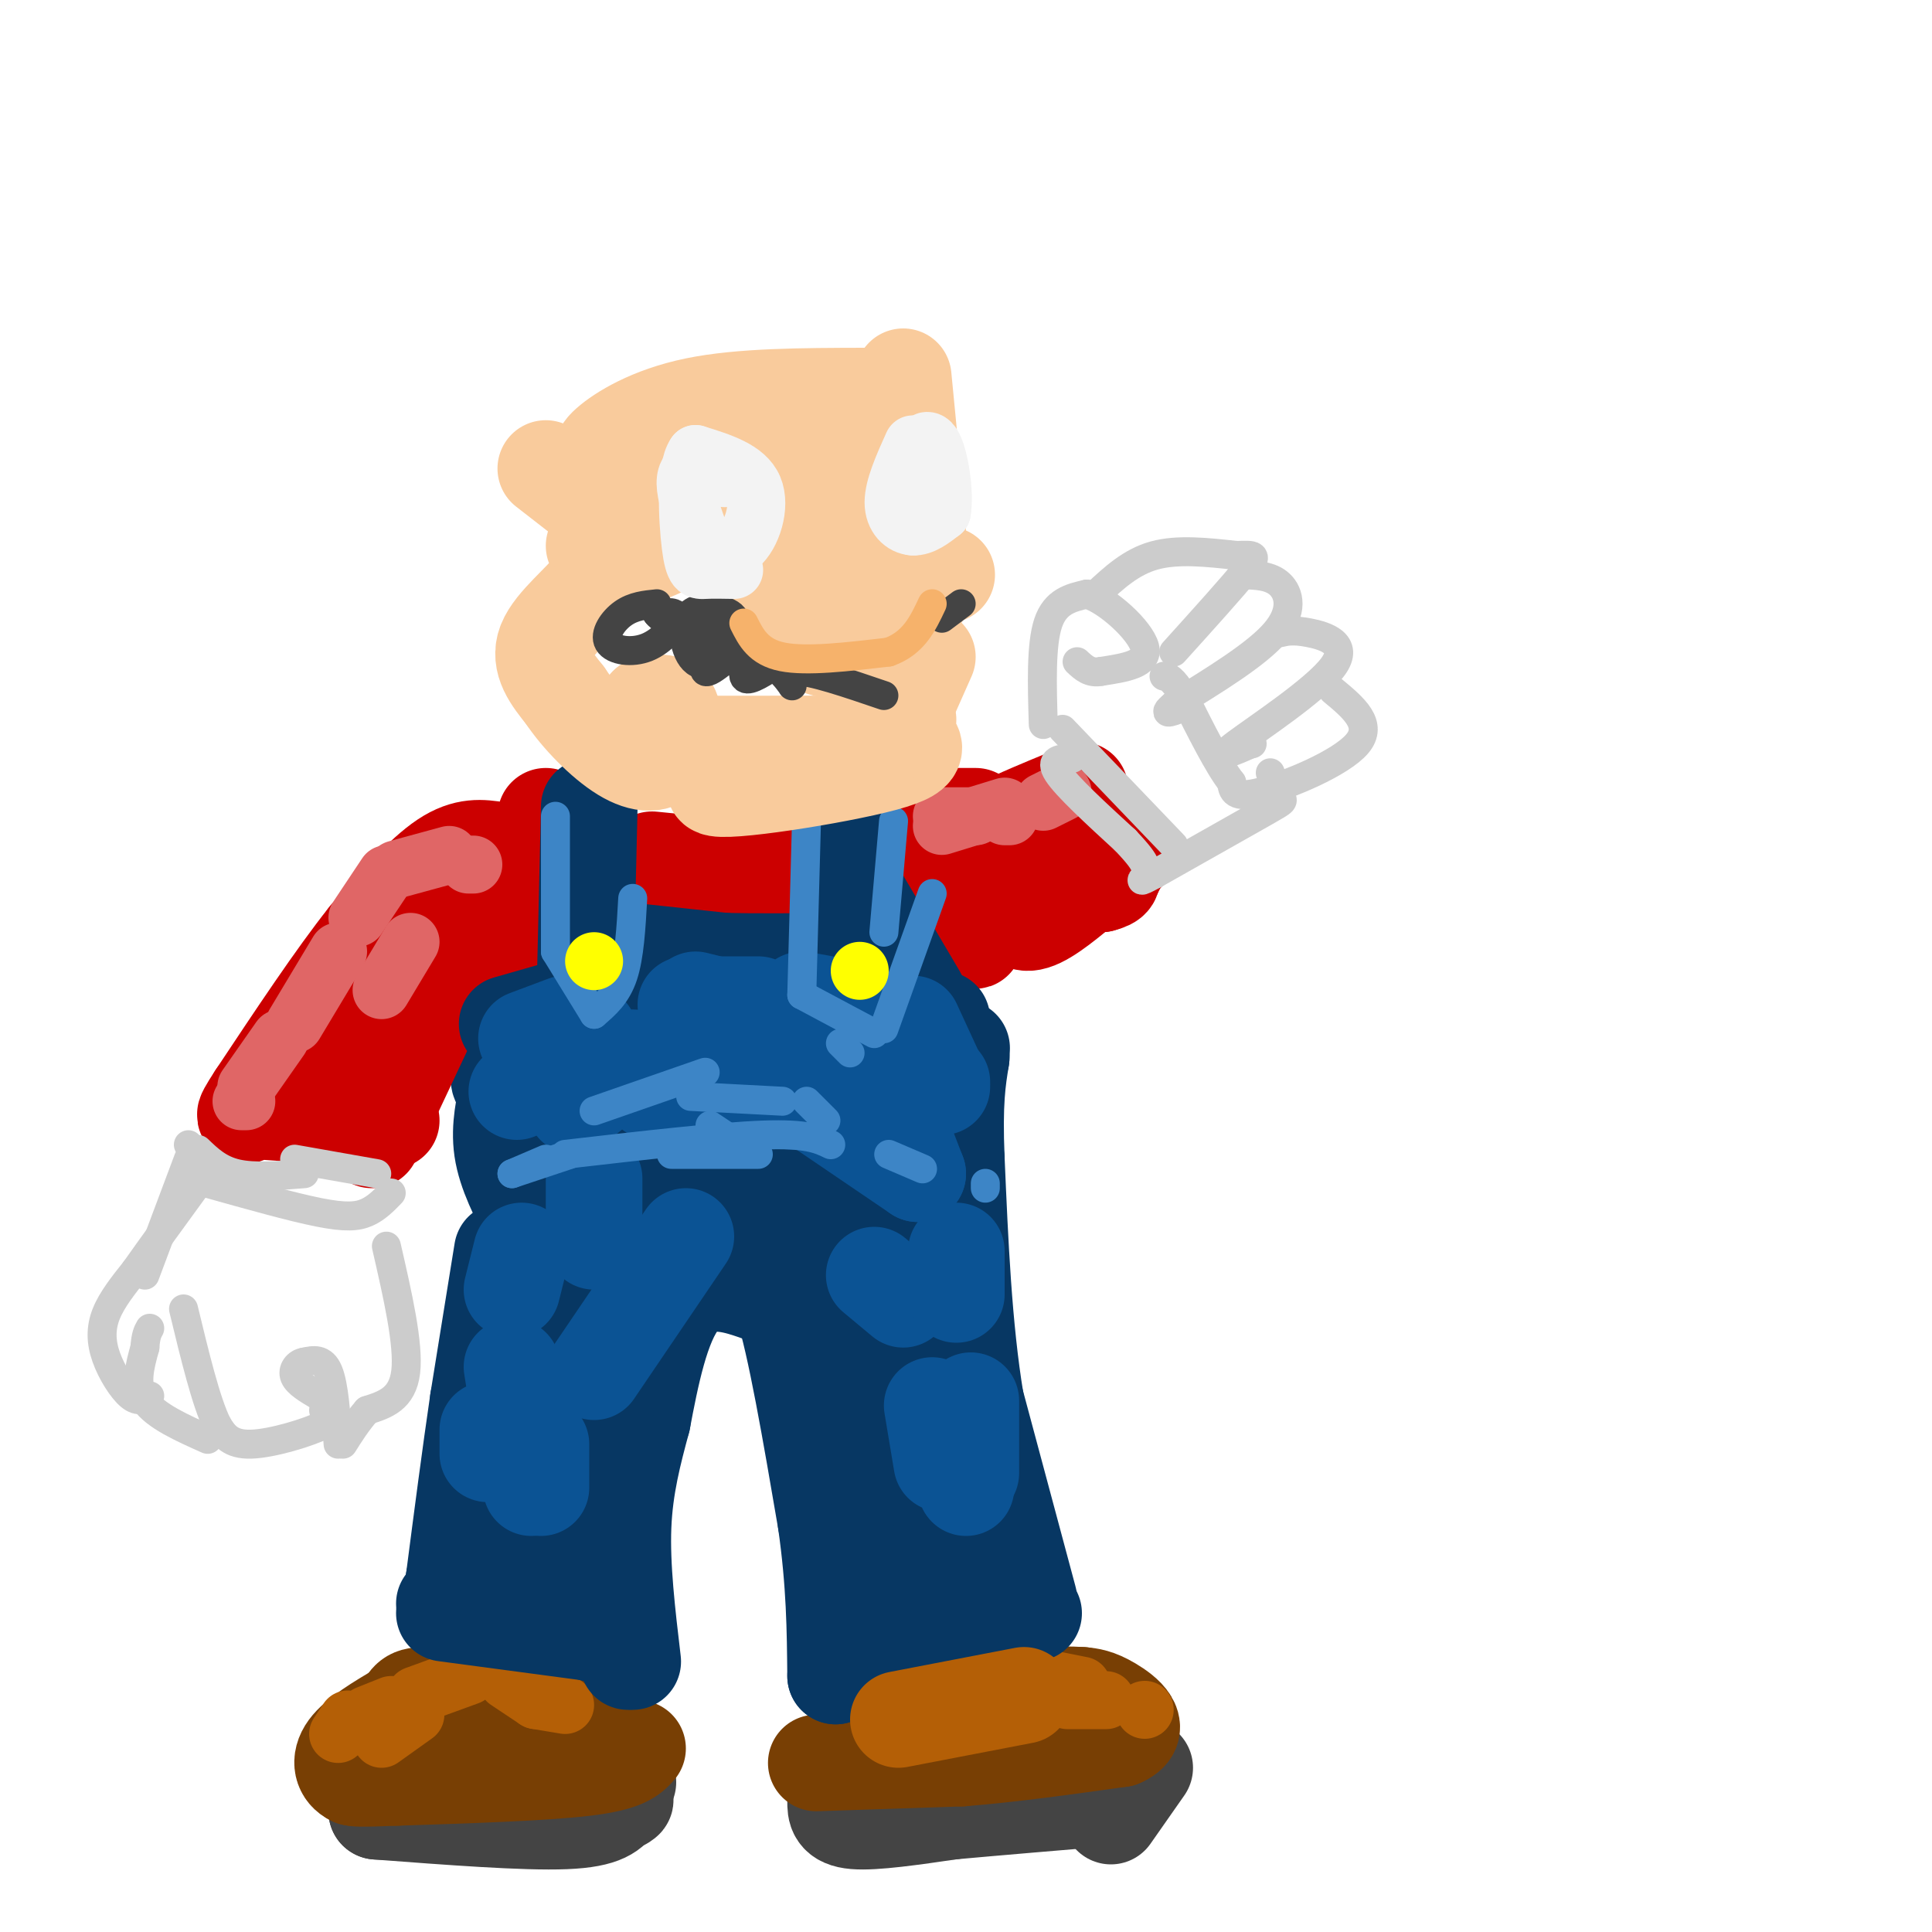 <svg viewBox='0 0 400 400' version='1.1' xmlns='http://www.w3.org/2000/svg' xmlns:xlink='http://www.w3.org/1999/xlink'><g fill='none' stroke='#444444' stroke-width='20' stroke-linecap='round' stroke-linejoin='round'><path d='M112,371c-2.167,1.667 -4.333,3.333 -10,4c-5.667,0.667 -14.833,0.333 -24,0'/><path d='M78,375c15.333,1.167 30.667,2.333 39,2c8.333,-0.333 9.667,-2.167 11,-4'/><path d='M128,373c2.000,-0.667 1.500,-0.333 1,0'/><path d='M130,369c0.000,0.000 0.000,0.000 0,0'/><path d='M173,373c0.000,1.833 0.000,3.667 4,4c4.000,0.333 12.000,-0.833 20,-2'/><path d='M197,375c9.167,-0.833 22.083,-1.917 35,-3'/><path d='M237,366c0.000,0.000 -7.000,10.000 -7,10'/></g>
<g fill='none' stroke='#783f04' stroke-width='20' stroke-linecap='round' stroke-linejoin='round'><path d='M169,365c0.000,0.000 30.000,-1.000 30,-1'/><path d='M199,364c10.500,-0.833 21.750,-2.417 33,-4'/><path d='M232,360c4.956,-2.089 0.844,-5.311 -2,-7c-2.844,-1.689 -4.422,-1.844 -6,-2'/><path d='M224,351c-4.667,-0.311 -13.333,-0.089 -19,1c-5.667,1.089 -8.333,3.044 -11,5'/><path d='M194,357c-3.167,1.667 -5.583,3.333 -8,5'/><path d='M132,362c-1.333,1.500 -2.667,3.000 -11,4c-8.333,1.000 -23.667,1.500 -39,2'/><path d='M82,368c-8.000,0.333 -8.500,0.167 -9,0'/><path d='M73,368c-2.111,-0.978 -2.889,-3.422 -1,-6c1.889,-2.578 6.444,-5.289 11,-8'/><path d='M83,354c1.933,-2.044 1.267,-3.156 6,-3c4.733,0.156 14.867,1.578 25,3'/><path d='M114,354c6.333,1.333 9.667,3.167 13,5'/></g>
<g fill='none' stroke='#b45f06' stroke-width='12' stroke-linecap='round' stroke-linejoin='round'><path d='M72,356c0.000,0.000 -2.000,3.000 -2,3'/><path d='M76,355c0.000,0.000 5.000,-2.000 5,-2'/><path d='M86,352c0.000,0.000 -4.000,5.000 -4,5'/><path d='M79,360c0.000,0.000 7.000,-5.000 7,-5'/><path d='M86,351c0.000,0.000 11.000,-4.000 11,-4'/><path d='M105,348c0.000,0.000 6.000,4.000 6,4'/><path d='M111,352c0.000,0.000 6.000,1.000 6,1'/><path d='M237,354c0.000,0.000 0.000,0.000 0,0'/><path d='M229,352c0.000,0.000 -8.000,0.000 -8,0'/><path d='M210,352c0.000,0.000 -8.000,1.000 -8,1'/><path d='M193,353c0.000,0.000 -6.000,3.000 -6,3'/><path d='M207,350c0.000,0.000 6.000,-1.000 6,-1'/><path d='M219,348c0.000,0.000 5.000,1.000 5,1'/></g>
<g fill='none' stroke='#073763' stroke-width='20' stroke-linecap='round' stroke-linejoin='round'><path d='M104,259c0.000,0.000 -5.000,31.000 -5,31'/><path d='M99,290c-1.667,11.333 -3.333,24.167 -5,37'/><path d='M94,327c-1.167,7.000 -1.583,6.000 -2,5'/><path d='M92,334c0.000,0.000 30.000,4.000 30,4'/><path d='M122,338c6.333,1.667 7.167,3.833 8,6'/><path d='M131,344c-1.167,-9.833 -2.333,-19.667 -2,-28c0.333,-8.333 2.167,-15.167 4,-22'/><path d='M133,294c1.679,-8.905 3.875,-20.167 8,-25c4.125,-4.833 10.179,-3.238 14,-2c3.821,1.238 5.411,2.119 7,3'/><path d='M162,270c2.667,8.000 5.833,26.500 9,45'/><path d='M171,315c1.833,12.833 1.917,22.417 2,32'/><path d='M173,347c2.083,-2.917 4.167,-5.833 10,-8c5.833,-2.167 15.417,-3.583 25,-5'/><path d='M208,334c5.167,-0.833 5.583,-0.417 6,0'/><path d='M213,331c0.000,0.000 -11.000,-41.000 -11,-41'/><path d='M202,290c-2.500,-15.167 -3.250,-32.583 -4,-50'/><path d='M198,240c-0.500,-11.833 0.250,-16.417 1,-21'/><path d='M199,219c0.167,-3.500 0.083,-1.750 0,0'/><path d='M198,219c-4.667,3.250 -9.333,6.500 -21,7c-11.667,0.500 -30.333,-1.750 -49,-4'/><path d='M128,222c-12.733,-0.800 -20.067,-0.800 -23,0c-2.933,0.800 -1.467,2.400 0,4'/><path d='M105,226c-0.489,2.622 -1.711,7.178 -1,12c0.711,4.822 3.356,9.911 6,15'/></g>
<g fill='none' stroke='#cc0000' stroke-width='20' stroke-linecap='round' stroke-linejoin='round'><path d='M135,178c0.000,0.000 20.000,2.000 20,2'/><path d='M155,180c4.500,0.333 5.750,0.167 7,0'/><path d='M190,167c0.000,0.000 10.000,25.000 10,25'/><path d='M200,192c2.000,4.333 2.000,2.667 2,1'/><path d='M202,193c3.833,-3.167 7.667,-6.333 12,-8c4.333,-1.667 9.167,-1.833 14,-2'/><path d='M228,183c2.667,-0.667 2.333,-1.333 2,-2'/><path d='M231,180c0.000,0.000 -29.000,-4.000 -29,-4'/><path d='M202,176c-1.667,-2.500 8.667,-6.750 19,-11'/><path d='M221,165c3.500,-2.000 2.750,-1.500 2,-1'/><path d='M195,169c0.000,0.000 7.000,0.000 7,0'/><path d='M208,185c1.167,3.083 2.333,6.167 5,6c2.667,-0.167 6.833,-3.583 11,-7'/><path d='M224,184c3.333,-2.333 6.167,-4.667 9,-7'/><path d='M113,169c0.000,0.000 -9.000,28.000 -9,28'/><path d='M104,197c-1.500,4.667 -0.750,2.333 0,0'/><path d='M103,176c-3.250,-0.500 -6.500,-1.000 -11,2c-4.500,3.000 -10.250,9.500 -16,16'/><path d='M76,194c-6.500,8.167 -14.750,20.583 -23,33'/><path d='M53,227c-3.833,5.833 -1.917,3.917 0,2'/><path d='M53,230c0.000,0.000 28.000,2.000 28,2'/><path d='M77,236c0.000,0.000 24.000,-51.000 24,-51'/><path d='M91,191c-7.583,6.417 -15.167,12.833 -19,19c-3.833,6.167 -3.917,12.083 -4,18'/></g>
<g fill='none' stroke='#073763' stroke-width='20' stroke-linecap='round' stroke-linejoin='round'><path d='M105,212c0.000,0.000 14.000,-4.000 14,-4'/><path d='M122,167c0.000,0.000 -1.000,43.000 -1,43'/><path d='M122,196c0.000,0.000 28.000,3.000 28,3'/><path d='M150,199c12.536,0.310 29.875,-0.417 21,1c-8.875,1.417 -43.964,4.976 -51,7c-7.036,2.024 13.982,2.512 35,3'/><path d='M155,210c11.667,0.500 23.333,0.250 35,0'/><path d='M193,210c0.000,0.000 2.000,1.000 2,1'/><path d='M175,173c0.000,0.000 0.000,27.000 0,27'/><path d='M177,184c0.000,0.000 13.000,22.000 13,22'/><path d='M153,239c-8.107,-1.732 -16.214,-3.464 -22,5c-5.786,8.464 -9.250,27.125 -10,23c-0.750,-4.125 1.214,-31.036 2,-36c0.786,-4.964 0.393,12.018 0,29'/><path d='M123,260c1.155,12.442 4.041,29.046 1,43c-3.041,13.954 -12.011,25.257 -16,28c-3.989,2.743 -2.997,-3.073 -1,-12c1.997,-8.927 4.998,-20.963 8,-33'/><path d='M115,286c6.959,-13.239 20.356,-29.838 29,-40c8.644,-10.162 12.533,-13.889 15,-13c2.467,0.889 3.510,6.393 1,11c-2.510,4.607 -8.574,8.316 -8,9c0.574,0.684 7.787,-1.658 15,-4'/><path d='M167,249c2.472,2.938 1.153,12.282 0,14c-1.153,1.718 -2.141,-4.189 -1,-12c1.141,-7.811 4.409,-17.527 7,-19c2.591,-1.473 4.505,5.296 6,13c1.495,7.704 2.570,16.344 3,29c0.430,12.656 0.215,29.328 0,46'/><path d='M182,320c-0.006,13.537 -0.022,24.381 0,5c0.022,-19.381 0.083,-68.987 0,-76c-0.083,-7.013 -0.309,28.568 1,49c1.309,20.432 4.155,25.716 7,31'/><path d='M190,329c2.381,9.548 4.833,17.917 4,13c-0.833,-4.917 -4.952,-23.119 -7,-42c-2.048,-18.881 -2.024,-38.440 -2,-58'/><path d='M185,242c1.833,6.500 7.417,51.750 13,97'/></g>
<g fill='none' stroke='#b45f06' stroke-width='20' stroke-linecap='round' stroke-linejoin='round'><path d='M186,356c0.000,0.000 26.000,-5.000 26,-5'/></g>
<g fill='none' stroke='#0b5394' stroke-width='20' stroke-linecap='round' stroke-linejoin='round'><path d='M181,264c0.000,0.000 6.000,5.000 6,5'/><path d='M193,291c0.000,0.000 2.000,12.000 2,12'/><path d='M201,305c0.000,0.000 0.000,-15.000 0,-15'/><path d='M198,259c0.000,0.000 0.000,9.000 0,9'/><path d='M200,304c0.000,0.000 0.000,4.000 0,4'/><path d='M142,256c0.000,0.000 -19.000,28.000 -19,28'/><path d='M112,299c0.000,0.000 0.000,9.000 0,9'/><path d='M110,308c0.000,0.000 -4.000,-25.000 -4,-25'/><path d='M108,259c0.000,0.000 -2.000,8.000 -2,8'/><path d='M101,296c0.000,0.000 0.000,5.000 0,5'/><path d='M123,257c0.000,0.000 0.000,-13.000 0,-13'/><path d='M113,217c-0.417,1.583 -0.833,3.167 0,3c0.833,-0.167 2.917,-2.083 5,-4'/><path d='M142,208c0.000,0.000 15.000,0.000 15,0'/><path d='M166,207c0.000,0.000 11.000,2.000 11,2'/><path d='M189,212c0.000,0.000 6.000,13.000 6,13'/><path d='M195,224c0.000,0.000 -24.000,-11.000 -24,-11'/><path d='M131,219c0.000,0.000 -12.000,10.000 -12,10'/><path d='M135,226c0.000,0.000 29.000,2.000 29,2'/><path d='M185,230c0.000,0.000 5.000,13.000 5,13'/><path d='M190,243c0.000,0.000 -25.000,-17.000 -25,-17'/><path d='M122,214c0.000,0.000 -15.000,12.000 -15,12'/><path d='M109,215c0.000,0.000 8.000,-3.000 8,-3'/><path d='M144,207c0.000,0.000 12.000,3.000 12,3'/></g>
<g fill='none' stroke='#3d85c6' stroke-width='6' stroke-linecap='round' stroke-linejoin='round'><path d='M115,169c0.000,0.000 0.000,28.000 0,28'/><path d='M115,197c0.000,0.000 8.000,13.000 8,13'/><path d='M123,210c2.333,-2.000 4.667,-4.000 6,-8c1.333,-4.000 1.667,-10.000 2,-16'/><path d='M167,169c0.000,0.000 -1.000,37.000 -1,37'/><path d='M166,206c0.000,0.000 15.000,8.000 15,8'/><path d='M183,213c0.000,0.000 10.000,-28.000 10,-28'/><path d='M185,170c0.000,0.000 -2.000,23.000 -2,23'/><path d='M117,239c15.917,-1.833 31.833,-3.667 41,-4c9.167,-0.333 11.583,0.833 14,2'/><path d='M184,239c0.000,0.000 7.000,3.000 7,3'/><path d='M204,245c0.000,0.000 0.000,1.000 0,1'/><path d='M157,239c0.000,0.000 -18.000,0.000 -18,0'/><path d='M118,239c0.000,0.000 -12.000,4.000 -12,4'/><path d='M106,243c0.000,0.000 7.000,-3.000 7,-3'/><path d='M147,233c0.000,0.000 3.000,2.000 3,2'/><path d='M123,230c0.000,0.000 23.000,-8.000 23,-8'/><path d='M174,216c0.000,0.000 2.000,2.000 2,2'/><path d='M143,227c0.000,0.000 19.000,1.000 19,1'/><path d='M167,228c0.000,0.000 4.000,4.000 4,4'/></g>
<g fill='none' stroke='#ffff00' stroke-width='12' stroke-linecap='round' stroke-linejoin='round'><path d='M178,201c0.000,0.000 0.000,0.000 0,0'/><path d='M123,199c0.000,0.000 0.000,0.000 0,0'/></g>
<g fill='none' stroke='#e06666' stroke-width='12' stroke-linecap='round' stroke-linejoin='round'><path d='M195,169c0.000,0.000 7.000,0.000 7,0'/><path d='M208,169c0.000,0.000 1.000,0.000 1,0'/><path d='M195,171c0.000,0.000 13.000,-4.000 13,-4'/><path d='M216,166c0.000,0.000 4.000,-2.000 4,-2'/><path d='M93,177c0.000,0.000 -11.000,3.000 -11,3'/><path d='M80,181c0.000,0.000 -6.000,9.000 -6,9'/><path d='M70,197c0.000,0.000 -9.000,15.000 -9,15'/><path d='M58,215c0.000,0.000 -7.000,10.000 -7,10'/><path d='M51,228c0.000,0.000 -1.000,0.000 -1,0'/><path d='M79,205c0.000,0.000 6.000,-10.000 6,-10'/><path d='M97,179c0.000,0.000 1.000,0.000 1,0'/></g>
<g fill='none' stroke='#cccccc' stroke-width='6' stroke-linecap='round' stroke-linejoin='round'><path d='M41,238c2.167,2.083 4.333,4.167 8,5c3.667,0.833 8.833,0.417 14,0'/><path d='M61,240c0.000,0.000 17.000,3.000 17,3'/><path d='M81,247c-1.511,1.556 -3.022,3.111 -5,4c-1.978,0.889 -4.422,1.111 -10,0c-5.578,-1.111 -14.289,-3.556 -23,-6'/><path d='M40,239c0.000,0.000 -1.000,-2.000 -1,-2'/><path d='M80,258c2.333,10.167 4.667,20.333 4,26c-0.667,5.667 -4.333,6.833 -8,8'/><path d='M76,292c-2.167,2.500 -3.583,4.750 -5,7'/><path d='M70,299c-0.417,-6.083 -0.833,-12.167 -2,-15c-1.167,-2.833 -3.083,-2.417 -5,-2'/><path d='M63,282c-1.444,0.178 -2.556,1.622 -2,3c0.556,1.378 2.778,2.689 5,4'/><path d='M67,292c1.511,0.733 3.022,1.467 0,3c-3.022,1.533 -10.578,3.867 -15,4c-4.422,0.133 -5.711,-1.933 -7,-4'/><path d='M45,295c-2.333,-4.667 -4.667,-14.333 -7,-24'/><path d='M43,298c-5.417,-2.417 -10.833,-4.833 -13,-8c-2.167,-3.167 -1.083,-7.083 0,-11'/><path d='M30,279c0.167,-2.500 0.583,-3.250 1,-4'/><path d='M31,289c-1.161,0.690 -2.321,1.381 -4,0c-1.679,-1.381 -3.875,-4.833 -5,-8c-1.125,-3.167 -1.179,-6.048 0,-9c1.179,-2.952 3.589,-5.976 6,-9'/><path d='M28,263c3.167,-4.500 8.083,-11.250 13,-18'/><path d='M39,240c0.000,0.000 -9.000,24.000 -9,24'/><path d='M216,150c-0.250,-8.250 -0.500,-16.500 1,-21c1.500,-4.500 4.750,-5.250 8,-6'/><path d='M225,123c4.311,1.289 11.089,7.511 12,11c0.911,3.489 -4.044,4.244 -9,5'/><path d='M228,139c-2.333,0.500 -3.667,-0.750 -5,-2'/><path d='M227,123c3.583,-3.333 7.167,-6.667 12,-8c4.833,-1.333 10.917,-0.667 17,0'/><path d='M256,115c3.756,-0.089 4.644,-0.311 2,3c-2.644,3.311 -8.822,10.156 -15,17'/><path d='M257,119c3.022,0.067 6.044,0.133 8,2c1.956,1.867 2.844,5.533 -1,10c-3.844,4.467 -12.422,9.733 -21,15'/><path d='M243,146c-3.000,2.500 0.000,1.250 3,0'/><path d='M265,131c1.357,-0.315 2.714,-0.631 6,0c3.286,0.631 8.500,2.208 5,7c-3.500,4.792 -15.714,12.798 -20,16c-4.286,3.202 -0.643,1.601 3,0'/><path d='M259,154c0.500,0.000 0.250,0.000 0,0'/><path d='M276,143c4.200,3.489 8.400,6.978 5,11c-3.400,4.022 -14.400,8.578 -20,10c-5.600,1.422 -5.800,-0.289 -6,-2'/><path d='M255,162c-2.667,-3.333 -6.333,-10.667 -10,-18'/><path d='M245,144c-2.333,-3.667 -3.167,-3.833 -4,-4'/><path d='M263,160c0.667,2.067 1.333,4.133 2,5c0.667,0.867 1.333,0.533 -3,3c-4.333,2.467 -13.667,7.733 -23,13'/><path d='M239,181c-4.000,2.167 -2.500,1.083 -1,0'/><path d='M220,151c0.000,0.000 23.000,24.000 23,24'/><path d='M222,157c-2.417,0.083 -4.833,0.167 -3,3c1.833,2.833 7.917,8.417 14,14'/><path d='M233,174c3.000,3.167 3.500,4.083 4,5'/></g>
<g fill='none' stroke='#f9cb9c' stroke-width='20' stroke-linecap='round' stroke-linejoin='round'><path d='M113,97c0.000,0.000 9.000,7.000 9,7'/><path d='M123,113c1.200,2.289 2.400,4.578 0,8c-2.400,3.422 -8.400,7.978 -10,12c-1.600,4.022 1.200,7.511 4,11'/><path d='M117,144c2.823,4.279 7.880,9.477 12,12c4.120,2.523 7.301,2.372 9,0c1.699,-2.372 1.914,-6.963 1,-9c-0.914,-2.037 -2.957,-1.518 -5,-1'/><path d='M134,146c-0.524,1.083 0.667,4.292 0,6c-0.667,1.708 -3.190,1.917 4,2c7.190,0.083 24.095,0.042 41,0'/><path d='M179,154c7.833,-0.333 6.917,-1.167 6,-2'/><path d='M188,149c-20.733,6.333 -41.467,12.667 -40,14c1.467,1.333 25.133,-2.333 35,-5c9.867,-2.667 5.933,-4.333 2,-6'/><path d='M185,152c1.500,-3.667 4.250,-9.833 7,-16'/><path d='M196,119c-9.000,-3.400 -18.000,-6.800 -23,-4c-5.000,2.800 -6.000,11.800 -5,16c1.000,4.200 4.000,3.600 7,3'/><path d='M175,134c3.833,-1.333 9.917,-6.167 16,-11'/><path d='M187,78c0.000,0.000 3.000,31.000 3,31'/><path d='M179,82c-12.786,0.030 -25.571,0.060 -35,2c-9.429,1.940 -15.500,5.792 -18,8c-2.500,2.208 -1.429,2.774 4,3c5.429,0.226 15.214,0.113 25,0'/><path d='M155,95c12.774,-3.132 32.207,-10.963 26,-6c-6.207,4.963 -38.056,22.721 -50,27c-11.944,4.279 -3.984,-4.920 0,-9c3.984,-4.080 3.992,-3.040 4,-2'/><path d='M135,105c4.590,1.687 14.065,6.906 19,12c4.935,5.094 5.329,10.064 5,8c-0.329,-2.064 -1.380,-11.161 1,-15c2.380,-3.839 8.190,-2.419 14,-1'/><path d='M174,109c3.167,-0.500 4.083,-1.250 5,-2'/></g>
<g fill='none' stroke='#444444' stroke-width='6' stroke-linecap='round' stroke-linejoin='round'><path d='M136,125c-2.431,0.242 -4.861,0.485 -7,2c-2.139,1.515 -3.986,4.303 -3,6c0.986,1.697 4.804,2.303 8,1c3.196,-1.303 5.770,-4.515 6,-6c0.230,-1.485 -1.885,-1.242 -4,-1'/><path d='M136,127c0.565,0.871 3.978,3.550 8,4c4.022,0.450 8.652,-1.327 8,-3c-0.652,-1.673 -6.587,-3.242 -9,-1c-2.413,2.242 -1.303,8.296 1,10c2.303,1.704 5.801,-0.942 7,-3c1.199,-2.058 0.100,-3.529 -1,-5'/><path d='M150,129c-1.565,1.896 -4.976,9.137 -4,10c0.976,0.863 6.340,-4.652 8,-5c1.660,-0.348 -0.383,4.472 0,6c0.383,1.528 3.191,-0.236 6,-2'/><path d='M160,138c1.988,0.833 3.958,3.917 4,4c0.042,0.083 -1.845,-2.833 1,-3c2.845,-0.167 10.423,2.417 18,5'/><path d='M195,128c0.000,0.000 4.000,-3.000 4,-3'/></g>
<g fill='none' stroke='#f6b26b' stroke-width='6' stroke-linecap='round' stroke-linejoin='round'><path d='M154,129c1.500,3.000 3.000,6.000 8,7c5.000,1.000 13.500,0.000 22,-1'/><path d='M184,135c5.167,-1.833 7.083,-5.917 9,-10'/></g>
<g fill='none' stroke='#f3f3f3' stroke-width='12' stroke-linecap='round' stroke-linejoin='round'><path d='M150,99c-2.244,-1.067 -4.489,-2.133 -6,-2c-1.511,0.133 -2.289,1.467 -2,4c0.289,2.533 1.644,6.267 3,10'/><path d='M145,111c1.952,2.631 5.333,4.208 8,2c2.667,-2.208 4.619,-8.202 3,-12c-1.619,-3.798 -6.810,-5.399 -12,-7'/><path d='M144,94c-2.190,2.917 -1.667,13.708 -1,19c0.667,5.292 1.476,5.083 3,5c1.524,-0.083 3.762,-0.042 6,0'/><path d='M189,92c-2.000,4.444 -4.000,8.889 -4,12c0.000,3.111 2.000,4.889 4,5c2.000,0.111 4.000,-1.444 6,-3'/><path d='M195,106c0.714,-3.786 -0.500,-11.750 -2,-14c-1.500,-2.250 -3.286,1.214 -4,5c-0.714,3.786 -0.357,7.893 0,12'/></g>
</svg>
